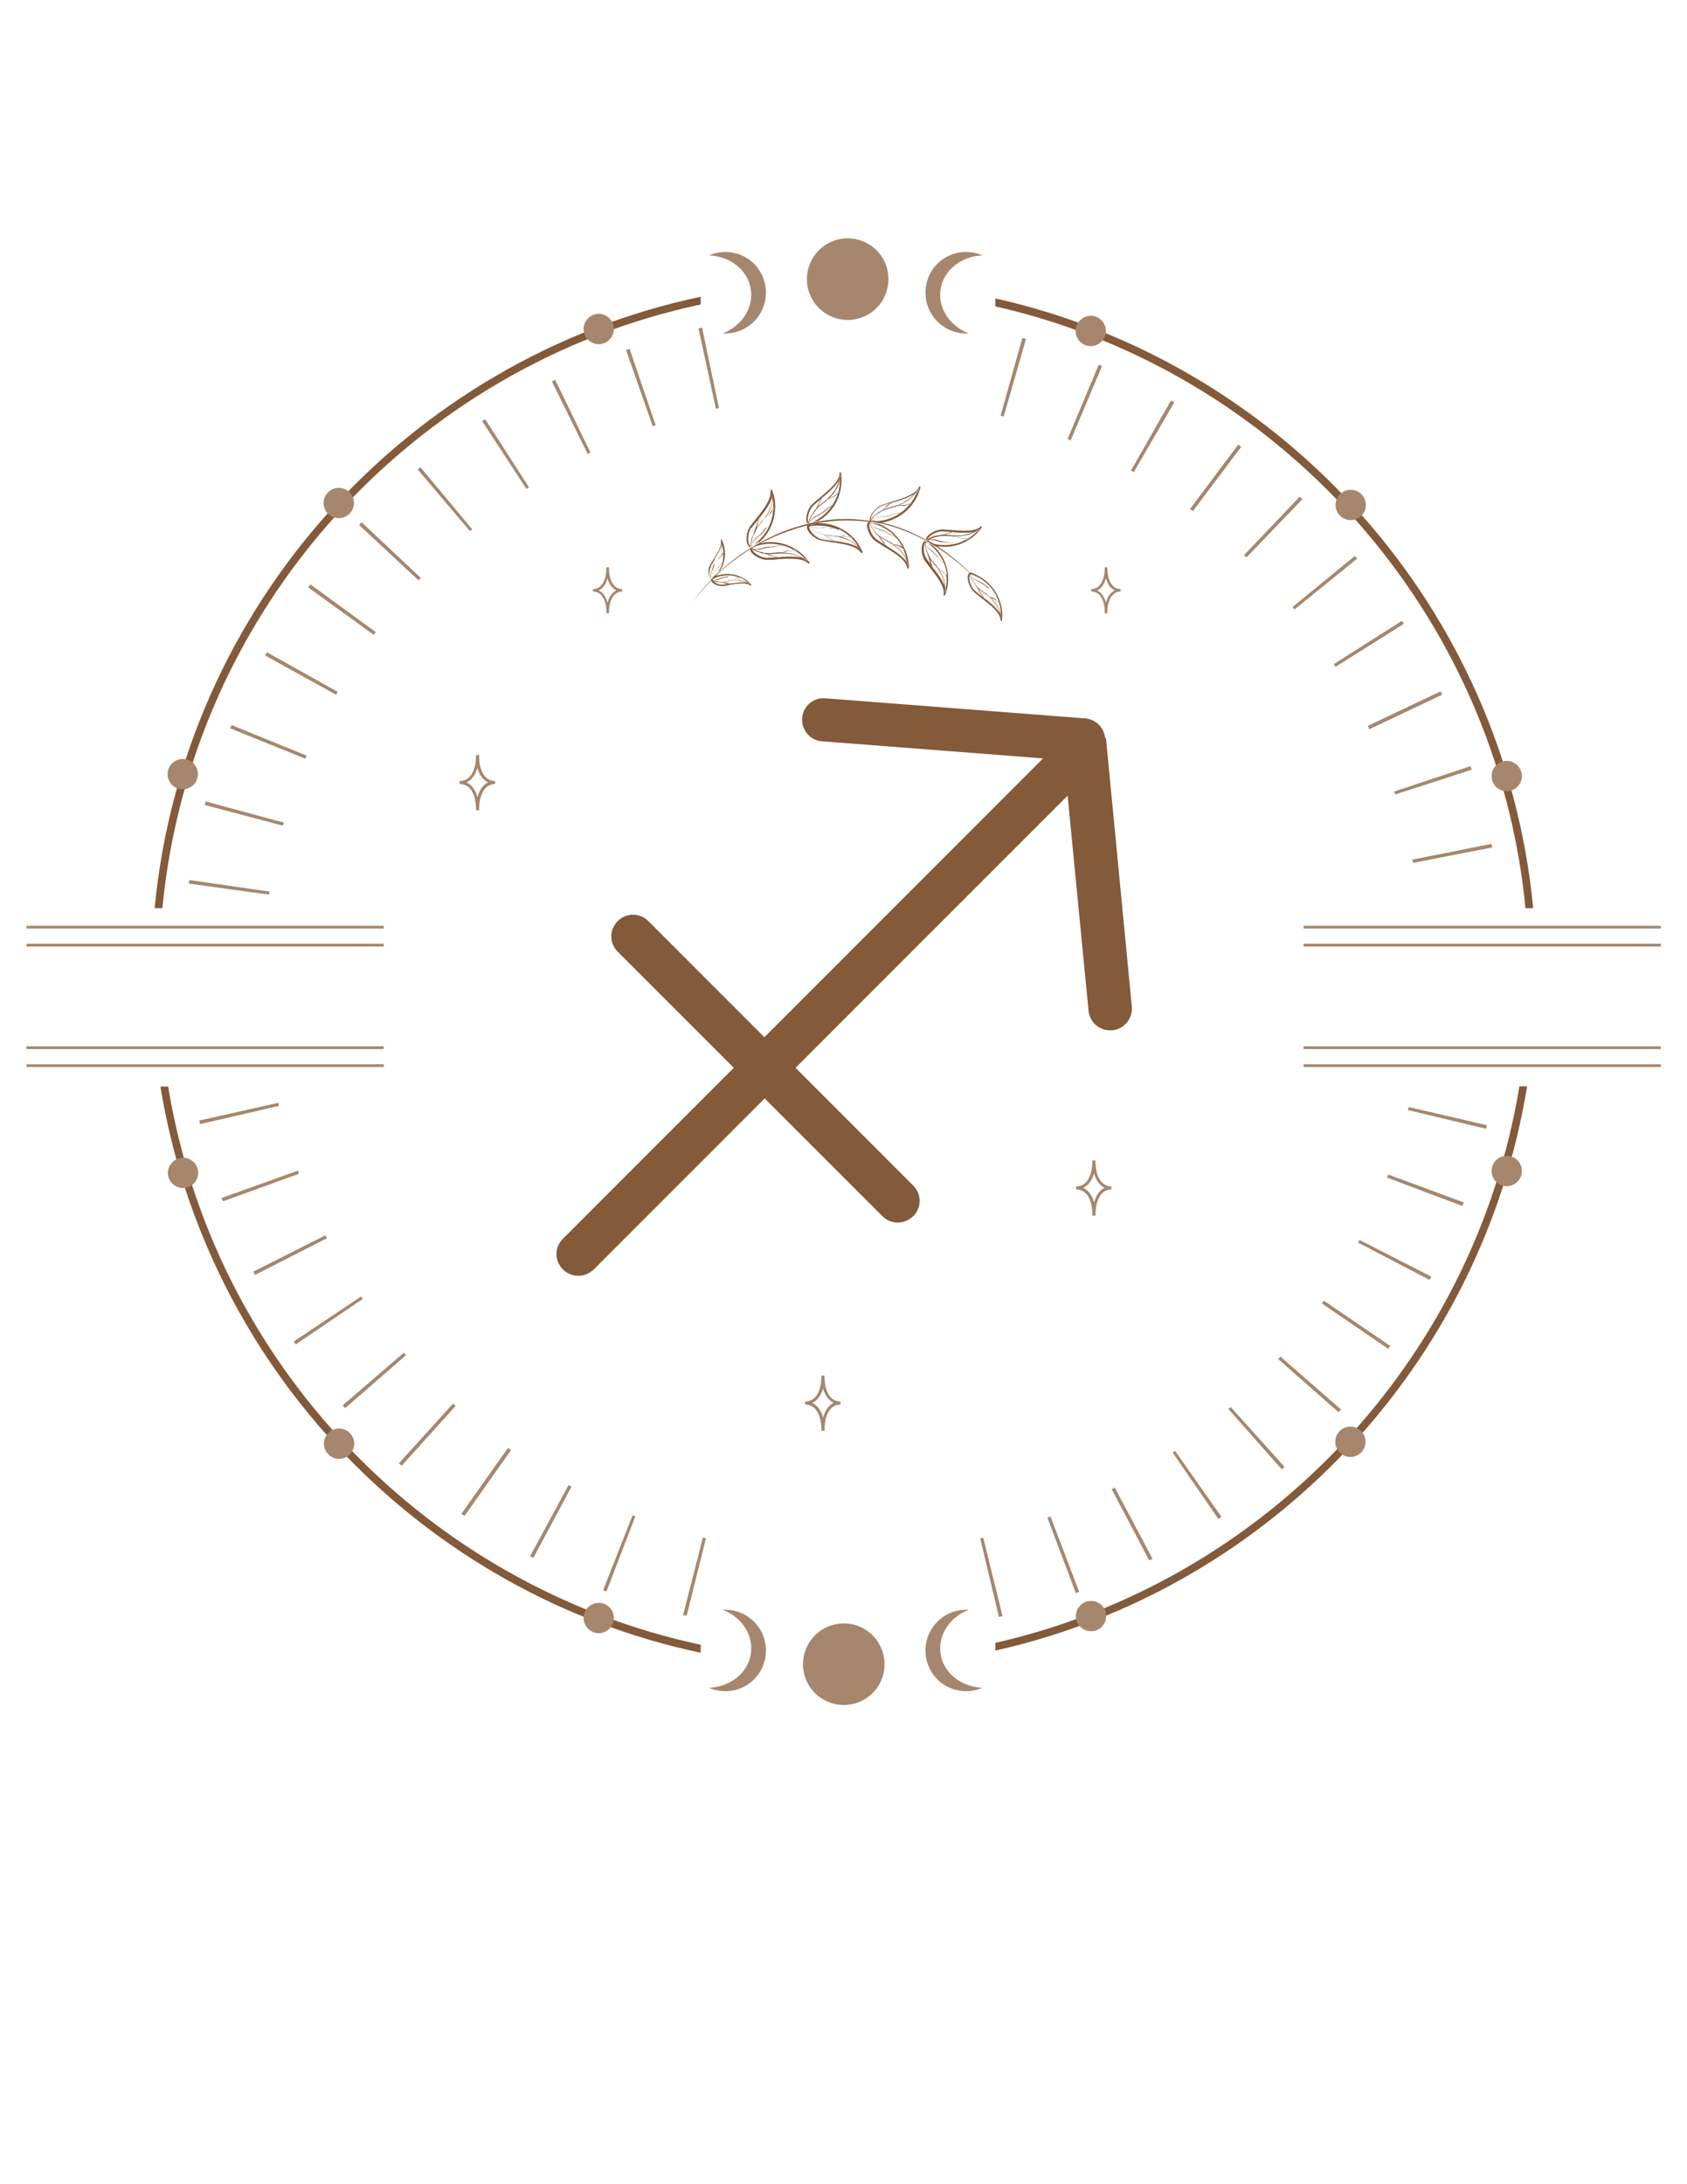 <svg viewBox="0 0 612 792" version="1.1" xmlns="http://www.w3.org/2000/svg">
  <defs>
    <style>
      .cls-1 {
        fill: #a6876d;
      }

      .cls-2 {
        fill: #835a3a;
      }
    </style>
  </defs>
  
  <g>
    <g id="Capa_1">
      <g>
        <path d="M400.9,267.6c-.4-3.8-3.4-6.8-7.2-7.1l-94.3-7.3c-4.3-.4-8.1,2.9-8.4,7.2-.3,4.3,2.9,8.1,7.2,8.4l80.2,6.2-101.1,101.1-42.1-42.1c-3.1-3.1-8-3.1-11.1,0-3.1,3.1-3.1,8,0,11.1l42.1,42.1-62,62c-3.1,3.1-3.1,8,0,11.1,1.5,1.5,3.5,2.3,5.6,2.3s4-.8,5.6-2.3l62-62,42.7,42.7c1.5,1.5,3.5,2.3,5.6,2.3s4-.8,5.6-2.3c3.1-3.1,3.1-8,0-11.1l-42.7-42.7,98.7-98.7,7.6,78c.4,4.1,3.8,7.1,7.8,7.1s.5,0,.8,0c4.3-.4,7.5-4.3,7.1-8.6l-9.4-97.5Z" class="cls-2"></path>
        <g>
          <rect height="1" width="129.6" y="379.4" x="9.6" class="cls-1"></rect>
          <rect height="1" width="129.6" y="335.7" x="9.6" class="cls-1"></rect>
          <rect height="1" width="129.6" y="342.2" x="9.6" class="cls-1"></rect>
          <rect height="1" width="129.6" y="385.9" x="9.6" class="cls-1"></rect>
        </g>
        <g>
          <rect height="1" width="129.6" y="335.7" x="472.9" class="cls-1"></rect>
          <rect height="1" width="129.6" y="342.2" x="472.9" class="cls-1"></rect>
          <rect height="1" width="129.6" y="379.4" x="472.9" class="cls-1"></rect>
          <rect height="1" width="129.6" y="385.9" x="472.9" class="cls-1"></rect>
        </g>
        <g>
          <path d="M254.2,596.4c-99.2-21.2-176.6-101.7-193.2-202.4h-2.8c16.7,102.3,95.3,184,196,205.3v-2.8Z" class="cls-2"></path>
          <path d="M551.2,393.9c-16.4,99.7-92.4,179.6-190.1,201.8v2.8c99.2-22.2,176.4-103.4,192.9-204.6h-2.8Z" class="cls-2"></path>
          <path d="M254.2,107.6c-106,22.4-187.6,111.8-198.1,221.7h2.8c10.5-108.4,90.8-196.6,195.3-218.9v-2.8Z" class="cls-2"></path>
          <path d="M361.1,108.3v2.8c103,23.4,181.9,110.9,192.3,218.2h2.8c-10.4-108.8-90.5-197.6-195.1-221.1Z" class="cls-2"></path>
        </g>
        <g>
          <path d="M222.7,119.3c0,3.1-2.5,5.5-5.5,5.5s-5.5-2.5-5.5-5.5,2.5-5.5,5.5-5.5,5.5,2.5,5.5,5.5Z" class="cls-1"></path>
          <circle r="5.5" cy="280.7" cx="66.3" class="cls-1"></circle>
          <circle r="5.5" cy="182.4" cx="122.9" class="cls-1"></circle>
          <path d="M390.2,120c0,3.1,2.5,5.5,5.5,5.5s5.5-2.5,5.5-5.5-2.5-5.5-5.5-5.5-5.5,2.5-5.5,5.5Z" class="cls-1"></path>
          <path d="M541.1,281.4c0,3.1,2.5,5.5,5.5,5.5s5.5-2.5,5.5-5.5-2.5-5.5-5.5-5.5-5.5,2.5-5.5,5.5Z" class="cls-1"></path>
          <circle r="5.5" cy="183.1" cx="490" class="cls-1"></circle>
          <path d="M222.7,586.7c0-3.1-2.5-5.5-5.5-5.5s-5.5,2.5-5.5,5.5,2.5,5.5,5.5,5.5,5.5-2.5,5.5-5.5Z" class="cls-1"></path>
          <path d="M71.9,425.3c0-3.1-2.5-5.5-5.5-5.5s-5.5,2.5-5.5,5.5,2.5,5.5,5.5,5.5,5.5-2.5,5.5-5.5Z" class="cls-1"></path>
          <path d="M128.5,523.5c0-3.1-2.5-5.5-5.5-5.5s-5.5,2.5-5.5,5.5,2.5,5.5,5.5,5.5,5.5-2.5,5.5-5.5Z" class="cls-1"></path>
          <circle r="5.5" cy="586" cx="395.8" class="cls-1"></circle>
          <circle r="5.5" cy="424.6" cx="546.6" class="cls-1"></circle>
          <path d="M484.4,522.8c0-3.1,2.5-5.5,5.5-5.5s5.5,2.5,5.5,5.5-2.5,5.5-5.5,5.5-5.5-2.5-5.5-5.5Z" class="cls-1"></path>
        </g>
        <g>
          <circle transform="translate(-368.6 655.3) rotate(-67.5)" r="14.8" cy="603.5" cx="306.1" class="cls-1"></circle>
          <path d="M341.2,599.6c1,7,7.5,12.1,15.2,12.4-5.5,2.4-12.2,1.3-16.6-3.3-5.6-5.9-5.4-15.3.5-20.9,3.1-3,7.2-4.3,11.1-4.1-6.8,2.7-11.2,9.1-10.2,15.9Z" class="cls-1"></path>
          <path d="M272.4,599.6c-1,7-7.5,12.1-15.2,12.4,5.5,2.4,12.2,1.3,16.6-3.3,5.6-5.9,5.4-15.3-.5-20.9-3.1-3-7.2-4.3-11.1-4.1,6.8,2.7,11.2,9.1,10.2,15.9Z" class="cls-1"></path>
        </g>
        <g>
          <circle transform="translate(-15.3 125.4) rotate(-22.5)" r="14.8" cy="101.2" cx="307.5" class="cls-1"></circle>
          <path d="M272.4,105c-1-7-7.5-12.1-15.2-12.4,5.5-2.4,12.2-1.3,16.6,3.3,5.6,5.9,5.4,15.3-.5,20.9-3.1,3-7.2,4.3-11.1,4.1,6.8-2.7,11.2-9.1,10.2-15.9Z" class="cls-1"></path>
          <path d="M341.2,105c1-7,7.5-12.1,15.2-12.4-5.5-2.4-12.2-1.3-16.6,3.3-5.6,5.9-5.4,15.3.5,20.9,3.1,3,7.2,4.3,11.1,4.1-6.8-2.7-11.2-9.1-10.2-15.9Z" class="cls-1"></path>
        </g>
        <path d="M403.7,215.7c.8-.8,1.7-1.2,2.8-1.2v-.9c-1.1,0-2.1-.4-2.8-1.2-1.3-1.3-2-3.7-2-6.7h-.9c0,4.9-1.9,7.9-4.9,7.9v.9c3.1,0,4.9,2.9,4.9,7.9h.9c0-3,.7-5.4,2-6.7ZM404.4,214.1c-.5.2-1,.6-1.4,1-.8.8-1.4,2-1.8,3.4-.6-2.2-1.7-3.7-3.2-4.4,1.5-.7,2.6-2.2,3.2-4.4.4,1.4,1,2.6,1.8,3.4.4.4.9.7,1.4,1Z" class="cls-1"></path>
        <path d="M301.5,510.7c.9-.9,2.1-1.4,3.4-1.4v-1.1c-1.3,0-2.5-.5-3.4-1.4-1.6-1.6-2.4-4.4-2.4-8h-1.1c0,5.9-2.3,9.4-5.9,9.4v1.1c3.7,0,5.9,3.5,5.9,9.5h1.1c0-3.6.8-6.5,2.4-8.1ZM302.4,508.7c-.6.3-1.2.7-1.6,1.2-1,1-1.7,2.4-2.2,4.1-.7-2.6-2.1-4.4-3.9-5.3,1.8-.9,3.2-2.7,3.9-5.3.4,1.7,1.2,3.1,2.2,4.1.5.5,1,.9,1.6,1.2Z" class="cls-1"></path>
        <path d="M399.8,432.7c.9-.9,2.1-1.4,3.4-1.4v-1.1c-1.3,0-2.5-.5-3.4-1.4-1.6-1.6-2.4-4.4-2.4-8h-1.1c0,5.9-2.3,9.4-5.9,9.4v1.1c3.7,0,5.9,3.5,5.9,9.5h1.1c0-3.6.8-6.5,2.4-8.1ZM400.7,430.7c-.6.3-1.2.7-1.6,1.2-1,1-1.7,2.4-2.2,4.1-.7-2.6-2.1-4.4-3.9-5.3,1.8-.9,3.2-2.7,3.9-5.3.4,1.7,1.2,3.1,2.2,4.1.5.5,1,.9,1.6,1.2Z" class="cls-1"></path>
        <path d="M176.2,285.7c.9-.9,2.1-1.4,3.4-1.4v-1.1c-1.3,0-2.5-.5-3.4-1.4-1.6-1.6-2.4-4.4-2.4-8h-1.1c0,5.9-2.3,9.4-5.9,9.4v1.1c3.7,0,5.9,3.5,5.9,9.5h1.1c0-3.6.8-6.5,2.4-8.1ZM177,283.7c-.6.3-1.2.7-1.6,1.2-1,1-1.7,2.4-2.2,4.1-.7-2.6-2.1-4.4-3.9-5.3,1.8-.9,3.2-2.7,3.9-5.3.4,1.7,1.2,3.1,2.2,4.1.5.5,1,.9,1.6,1.2Z" class="cls-1"></path>
        <path d="M222.9,215.7c.8-.8,1.7-1.2,2.8-1.2v-.9c-1.1,0-2.1-.4-2.8-1.2-1.3-1.3-2-3.7-2-6.7h-.9c0,4.9-1.9,7.9-4.9,7.9v.9c3.1,0,4.9,2.9,4.9,7.9h.9c0-3,.7-5.4,2-6.7ZM223.6,214.1c-.5.2-1,.6-1.4,1-.8.8-1.4,2-1.8,3.4-.6-2.2-1.7-3.7-3.2-4.4,1.5-.7,2.6-2.2,3.2-4.4.4,1.4,1,2.6,1.8,3.4.4.4.9.7,1.4,1Z" class="cls-1"></path>
        <g>
          <path d="M171.3,191.9l-18.8-22.5c-.3.3-.7.6-1,.8l19,22.4c.3-.3.6-.5.9-.8Z" class="cls-1"></path>
          <path d="M191.9,176.7l-15.9-24.7c-.4.2-.7.5-1.1.7l16.1,24.6c.3-.2.6-.4.9-.6Z" class="cls-1"></path>
          <path d="M103,298.3l-28.4-7.7c-.1.4-.2.9-.3,1.3l28.4,7.5c0-.4.2-.7.3-1.1Z" class="cls-1"></path>
          <path d="M260.8,147.9l-6.1-29.1c-.4,0-.9.2-1.3.3l6.3,29.1c.4,0,.8-.2,1.2-.3Z" class="cls-1"></path>
          <path d="M214.2,164.1l-12.8-26.4c-.4.2-.8.4-1.2.6l13,26.3c.3-.2.7-.3,1-.5Z" class="cls-1"></path>
          <path d="M122.4,250.8l-25.6-14.3c-.2.4-.4.8-.6,1.2l25.7,14.2c.2-.3.4-.7.6-1Z" class="cls-1"></path>
          <path d="M152.6,209.5l-21.4-20.1c-.3.3-.6.6-.9,1l21.5,20c.3-.3.5-.5.8-.8Z" class="cls-1"></path>
          <path d="M111.2,274l-27.2-11.1c-.2.4-.3.8-.5,1.2l27.3,11c.1-.4.3-.7.4-1.1Z" class="cls-1"></path>
          <path d="M136.3,229.2l-23.7-17.3c-.3.4-.5.7-.8,1.1l23.8,17.2c.2-.3.5-.7.7-1Z" class="cls-1"></path>
          <path d="M237.9,154.3l-9.5-27.8c-.4.1-.8.3-1.3.4l9.7,27.7c.4-.1.7-.3,1.1-.4Z" class="cls-1"></path>
          <path d="M496.8,264.4l26.4-12.5c-.2-.4-.4-.8-.6-1.2l-26.4,12.5c.2.4.4.8.5,1.2Z" class="cls-1"></path>
          <path d="M364.1,151.1l8.1-28.2c-.4-.1-.9-.2-1.3-.4l-7.9,28.2c.4.1.7.2,1.1.3Z" class="cls-1"></path>
          <path d="M469.6,221l22.7-18.4c-.3-.3-.6-.7-.8-1l-22.6,18.5c.2.3.5.6.7.9Z" class="cls-1"></path>
          <path d="M512.6,312.9l28.7-5.6c0-.4-.2-.9-.3-1.3l-28.6,5.7c0,.4.2.8.2,1.2Z" class="cls-1"></path>
          <path d="M506.1,288.1l27.8-9c-.1-.4-.3-.8-.4-1.3l-27.7,9.2c.1.4.2.7.4,1.1Z" class="cls-1"></path>
          <path d="M484.5,241.8l24.8-15.6c-.2-.4-.5-.7-.7-1.1l-24.7,15.7c.2.3.4.7.6,1Z" class="cls-1"></path>
          <path d="M411.3,171.2l14.7-25.3c-.4-.2-.8-.4-1.2-.7l-14.5,25.4c.3.2.7.4,1,.6Z" class="cls-1"></path>
          <path d="M452.2,202.1l20.3-21.1c-.3-.3-.6-.6-1-.9l-20.2,21.2c.3.3.6.5.8.8Z" class="cls-1"></path>
          <path d="M388.4,159.7l11.4-27c-.4-.2-.8-.3-1.2-.5l-11.3,27c.4.2.7.3,1.1.5Z" class="cls-1"></path>
          <path d="M432.7,185.4l17.6-23.4c-.4-.3-.7-.5-1.1-.8l-17.5,23.4c.3.2.6.5,1,.7Z" class="cls-1"></path>
          <path d="M184.3,525l-16.9,23.9c.4.3.7.5,1.1.8l16.9-23.9c-.3-.2-.7-.5-1.1-.7Z" class="cls-1"></path>
          <path d="M445.6,510.9l19.4,21.9c.3-.3.7-.6,1-.9l-19.5-21.7c-.3.3-.6.5-.9.8Z" class="cls-1"></path>
          <path d="M425.4,526.7l16.6,24.1c.4-.3.7-.5,1.1-.8l-16.8-23.9c-.3.2-.6.4-.9.6Z" class="cls-1"></path>
          <path d="M380,550.4l10.3,27.3c.4-.2.8-.3,1.2-.5l-10.4-27.3c-.4.1-.8.3-1.1.4Z" class="cls-1"></path>
          <path d="M463.7,492.8l21.9,19.3c.3-.3.6-.7.9-1l-22-19.2c-.3.3-.5.6-.8.9Z" class="cls-1"></path>
          <path d="M403.3,540l13.6,25.8c.4-.2.8-.4,1.2-.6l-13.7-25.8c-.4.2-.7.4-1.1.6Z" class="cls-1"></path>
          <path d="M355.6,557.9l6.8,28.4c.4-.1.9-.2,1.3-.3l-7-28.4c-.4,0-.8.2-1.1.3Z" class="cls-1"></path>
          <path d="M503.2,427l27.3,10.3c.2-.4.3-.8.5-1.3l-27.4-10.1c-.1.4-.3.7-.4,1.1Z" class="cls-1"></path>
          <path d="M479.5,472.6l24.1,16.5c.3-.4.5-.7.7-1.1l-24.1-16.4c-.2.4-.5.7-.7,1.1Z" class="cls-1"></path>
          <path d="M510.7,402.5l28.4,6.8c.1-.4.2-.9.3-1.3l-28.4-6.6c0,.4-.2.7-.3,1.1Z" class="cls-1"></path>
          <path d="M492.7,450.6l25.9,13.5c.2-.4.4-.8.6-1.2l-26-13.3c-.2.3-.4.7-.5,1Z" class="cls-1"></path>
          <path d="M100.9,399.9l-28.6,6.4c0,.4.2.9.3,1.3l28.6-6.6c0-.4-.2-.7-.2-1.1Z" class="cls-1"></path>
          <path d="M118.1,447.9l-26.2,13.2c.2.4.4.8.6,1.2l26.1-13.3c-.2-.4-.4-.7-.5-1.1Z" class="cls-1"></path>
          <path d="M108,424.5l-27.6,9.9c.1.4.3.8.5,1.2l27.6-10c-.1-.4-.3-.7-.4-1.1Z" class="cls-1"></path>
          <path d="M255,557.5l-7.2,28.1c.4.1.9.2,1.3.3l7-28.1c-.4,0-.7-.2-1.1-.3Z" class="cls-1"></path>
          <path d="M131,470.1l-24.4,16.3c.2.4.5.7.7,1.1l24.3-16.5c-.2-.3-.4-.6-.6-.9Z" class="cls-1"></path>
          <path d="M97.8,323.3l-29.1-4.2c0,.4-.1.9-.2,1.3l29.1,4c0-.4.1-.8.2-1.1Z" class="cls-1"></path>
          <path d="M146.5,490.5l-22.2,19.1c.3.3.6.7.9,1l22.1-19.2c-.3-.3-.5-.6-.8-.9Z" class="cls-1"></path>
          <path d="M206.2,538.6l-13.9,25.7c.4.2.8.4,1.2.6l13.8-25.8c-.3-.2-.7-.4-1-.5Z" class="cls-1"></path>
          <path d="M229.5,549.4l-10.7,27.2c.4.2.8.3,1.2.5l10.5-27.3c-.3-.1-.7-.2-1-.4Z" class="cls-1"></path>
          <path d="M164.4,508.9l-19.7,21.7c.3.3.7.6,1,.9l19.6-21.7c-.3-.3-.6-.5-.9-.8Z" class="cls-1"></path>
        </g>
        <g>
          <path d="M294.1,190.4s0,0,0,0c-.3,0-.6,0-.9,0-.1,0-.2,0-.3,0-.1.2-.2.4-.2.7,0,1.7,2.7,4.4,5.4,4.9,1.1.2,2.3.4,3.5.6,4.3.6,9.1,1.3,10.7,3.8,0,.1.2.2.4.1,0,0,0,0,0,0,.1,0,.2-.3.2-.4-.9-2.3-2.5-4.5-4.6-6.3-3.2-2.7-7.3-4.2-11.6-4.1-.5,0-1,.2-1.4.3-.4.2-.8.4-1.1.5ZM304.3,191.9c.2,0,.4,0,.7.1-.2,0-.4,0-.5,0,1.3.6,2.4,1.4,3.5,2.3.1,0,.2.2.3.3.1,0,.3,0,.4.1.2,0,.4.2.7.3-.2,0-.5-.1-.7-.2,0,0,0,0-.1,0,1.1,1,2,2.2,2.8,3.4.4.4.8.8,1.1,1.3h-.2c-.3-.3-.6-.6-.9-1-2.2-1.4-5.6-1.9-8.9-2.4.3.2.6.3.9.4-.3,0-.6-.2-.9-.3,0,0-.2,0-.3-.1-.1,0-.2,0-.3,0-1.2-.2-2.4-.3-3.5-.5-2.5-.5-4.7-3-4.8-4.3,0,0,0-.2,0-.2,0,0-.1-.1-.2-.2h.2c0,0,0,0,0,0,0,0,.1-.1.2-.1.8-.1,1.7-.2,2.6-.2,2.8-.1,5.5.5,7.9,1.6Z" class="cls-2"></path>
          <path d="M308.1,195.8c-1.1-.6-2.3-1-3.7-1.3,0,0,0,0,0,0-.2,0-.5,0-.7,0,.2,0,.3,0,.4,0-.4,0-.8-.2-1.3-.2-.4,0-.8,0-1.3-.1-1-.1-2.1-.2-3.1-.5-.7-.2-1.4-.5-2-.8-1-.5-2-1-2.8-1.9,0,0-.2-.1-.2-.2,0,0,.1,0,.2.1,0,0,0-.1-.1-.2,0,0,0,0,0-.1h-.2c0,.2.1.3.2.3.8,1,1.9,1.6,3,2.1.2,0,.4.2.6.3-.3-.1-.6-.3-.8-.5.5.4,1.2.6,1.8.8.3.1.6.3.9.4.9.2,1.8.3,2.7.4.4,0,.8,0,1.2.1,1.9.3,3.7.8,5.2,1.5,1.2.6,2.3,1.4,3.2,2.4.3.3.6.7.9,1.1h.2c-.3-.6-.7-1-1.1-1.4-.9-.9-1.9-1.6-3.1-2.2Z" class="cls-2"></path>
          <path d="M297.2,193.3c0,0,.1,0,.2,0,0,0-.1,0-.2,0Z" class="cls-2"></path>
          <path d="M302,191.7c-.5,0-1,0-1.4-.2-.5,0-1-.2-1.5-.2-1,0-1.9.2-2.9.1-.5,0-1,0-1.4-.2-.4,0-.8-.3-1.1-.5,0,0-.1,0-.2-.1,0,0,.2.1.2.2.3.2.7.4,1,.5.5.1,1,.2,1.5.2,1,0,2-.1,2.9-.1.5,0,1,0,1.4.1.5,0,1,.1,1.5.1h1.5c.3,0,.6,0,.9.1.2,0,.4,0,.5,0-.2,0-.4,0-.7-.1-.3,0-.5,0-.8,0-.5,0-1,0-1.5-.1Z" class="cls-2"></path>
          <path d="M301.5,195.5c-.6-.4-1.1-.7-1.7-1-.3-.2-.6-.3-.9-.5-.3-.2-.6-.3-.9-.4-.6-.2-1.3-.4-1.8-.8.2.2.5.4.8.5,0,0,0,0,0,0,0,0,.1,0,.2,0,0,0,.1,0,.2,0,.2,0,.3.1.5.2.6.3,1.2.6,1.7,1,.6.3,1.2.7,1.7,1,.2.1.4.2.6.3,0,0,.2,0,.3.1.3.1.6.3.9.3-.3-.1-.6-.3-.9-.4,0,0,0,0,0,0-.3-.2-.6-.3-.9-.5Z" class="cls-2"></path>
          <path d="M306.5,194.2c-.5,0-1,0-1.4.2-.2,0-.5,0-.7.1,0,0-.2,0-.3,0-.1,0-.3,0-.4,0,.2,0,.5,0,.7,0,0,0,0,0,0,0,.2,0,.4,0,.6,0,.5,0,.9-.1,1.4-.1.5,0,.9.1,1.4.2.2,0,.4,0,.5.1,0,0,0,0,.1,0,.2,0,.5.1.7.2-.2-.1-.4-.2-.7-.3-.1,0-.3,0-.4-.1,0,0-.2,0-.3,0-.5-.1-.9-.2-1.4-.2Z" class="cls-2"></path>
          <path d="M293.3,189.5c-.6-1.1,0-4.5,1.8-6.2.8-.7,1.7-1.5,2.7-2.3,0,0,.2-.1.2-.2,0,0,.1-.2.2-.3.2-.3.4-.6.6-.8-.2.3-.4.5-.5.8,2.5-2.1,5.1-4.4,6.2-6.7,0-.5.2-.9.2-1.4h.2c0,.6-.1,1.1-.2,1.7,0,1.4-.2,2.9-.6,4.3,0,0,0,0,.1-.1.2-.2.3-.3.5-.5-.1.2-.3.4-.4.6,0,.1-.2.2-.3.3,0,.1,0,.3-.1.4-.4,1.3-1,2.6-1.8,3.8.1-.1.3-.2.4-.3-.2.2-.3.3-.5.5-1.4,2.2-3.4,4.1-5.8,5.5-.5.3-.9.5-1.4.7.7-.1,1.4-.3,2.1-.4,3.7-2.2,6.4-5.6,7.6-9.6.8-2.7,1-5.4.6-7.8,0-.2-.2-.3-.3-.3,0,0,0,0,0,0-.1,0-.2.2-.2.3,0,3-3.8,6.1-7.1,8.9-1,.8-1.9,1.6-2.7,2.3-2,1.8-2.8,5.5-2,7,0,0,0,0,0,0,.2,0,.5-.1.7-.2,0,0,0-.1-.1-.2Z" class="cls-2"></path>
          <path d="M294.1,190.4s0,0,0,0c.4-.2.7-.3,1.1-.5-.7.1-1.4.3-2.1.5.3.1.6.2.9,0Z" class="cls-2"></path>
          <path d="M295,186.4c.3-.6.8-1.2,1.2-1.8.7-.8,1.6-1.5,2.4-2.1.3-.3.7-.5,1-.8.3-.3.6-.6,1-.8-.1,0-.3.1-.4.2.2-.2.4-.3.6-.4,0,0,0,0,0,0,1-.9,1.8-2,2.4-3,.7-1.1,1.2-2.3,1.4-3.5.1-.6.2-1.1.2-1.7h-.2c0,.4,0,.9-.2,1.4-.3,1.3-.8,2.5-1.5,3.7-.9,1.4-2.1,2.8-3.6,4-.3.3-.7.5-1,.8-.7.6-1.5,1.1-2.1,1.8-.2.3-.3.6-.5.8-.4.5-.9,1-1.1,1.7,0-.3.2-.6.4-.9-.1.2-.2.4-.3.5-.6,1-1.3,2.1-1.4,3.4,0,0,.1,0,.2,0,0,0,0,0,0-.1.2-1.1.8-2.1,1.3-3.1Z" class="cls-2"></path>
          <path d="M295.3,185.6c0,0,0-.1.1-.2,0,0,0,.1-.1.2Z" class="cls-2"></path>
          <path d="M293.7,189.6s0,0,0,0c0,0,0,0,0,0,0,0,0,0,0,0Z" class="cls-2"></path>
          <path d="M294.4,188.6c.3-.3.7-.6,1.1-.9.8-.5,1.7-.9,2.5-1.4.4-.3.8-.6,1.2-.9.3-.3.7-.6,1.1-.9.4-.3.8-.6,1.2-.9.2-.2.4-.3.6-.5.2-.1.3-.3.5-.5-.1.1-.3.2-.4.3-.2.2-.5.4-.7.5l-1.2.8c-.4.3-.8.6-1.2.9-.4.3-.7.6-1.1.9-.8.5-1.7.9-2.5,1.4-.4.3-.8.6-1.1,1-.3.3-.5.6-.6,1,0,0,0,0,0,.1,0,0,0,0,0,0,0,0,0,0,0,0,.2-.4.4-.7.7-1Z" class="cls-2"></path>
          <path d="M296.7,183.2c-.3.6-.6,1.2-1,1.7-.1.2-.2.3-.3.5,0,0,0,.1-.1.2,0,0,0,.1-.1.2,0,0,0,0,0,0-.2.3-.3.6-.4.9.3-.6.7-1.1,1.1-1.7.2-.3.4-.5.5-.8.2-.3.3-.6.5-.9.3-.6.6-1.2.9-1.8.1-.3.3-.6.5-.9,0,0,0,0,0,0,.2-.3.3-.6.5-.8-.2.2-.4.5-.6.8,0,0-.1.2-.2.3-.1.2-.2.4-.4.6-.3.6-.6,1.2-1,1.8Z" class="cls-2"></path>
          <path d="M302.7,179.8c-.4.3-.8.4-1.2.6-.2,0-.4.2-.6.3,0,0,0,0,0,0-.2.1-.4.3-.6.4.1,0,.3-.1.4-.2,0,0,.2,0,.2-.1.2,0,.4-.2.7-.3.4-.2.9-.3,1.3-.6.4-.3.7-.6,1.1-1,0,0,.1-.2.2-.2,0-.1.2-.2.3-.3.1-.2.3-.4.4-.6-.2.2-.3.4-.5.5,0,0,0,0-.1.1-.1.1-.3.3-.4.4-.3.3-.7.6-1.1.9Z" class="cls-2"></path>
          <path d="M273.2,198.5s0,0,0,0c-.1,0-.2,0-.3.1,0,0-.2,0-.2.1,0,0,0,0,0,0,0,0,.1-.1.2-.2.8-.3,1.6-.5,2.5-.8,2.7-.7,5.5-.7,8,0,.2,0,.4,0,.7,0-.2,0-.4,0-.5,0,1.3.3,2.7.8,3.9,1.5.1,0,.2.1.4.2.1,0,.3,0,.4,0,.2,0,.5,0,.7.1-.2,0-.5,0-.7,0,0,0,0,0-.1,0,1.3.8,2.4,1.7,3.4,2.7.5.3.9.7,1.3,1v.2c-.5-.3-.9-.6-1.2-.9-2.4-.9-5.9-.7-9.2-.5.3.1.6.2,1,.2-.3,0-.7,0-1-.1,0,0-.2,0-.3,0-.1,0-.2,0-.3,0-1.3,0-2.4.2-3.5.2-2.5,0-5.3-2-5.6-3.2,0,0,0-.2,0-.2,0,0-.1,0-.2-.2-.2,0-.3.2-.5.3,0,0,0,.2,0,.3.4,1.7,3.5,3.7,6.2,3.7,1.1,0,2.3,0,3.6-.2,4.3-.3,9.2-.6,11.3,1.5.1.1.3.1.4,0,0,0,0,0,0,0,.1-.1.2-.3,0-.4-1.4-2.1-3.4-3.9-5.8-5.2-3.7-2.1-8.2-2.7-12.5-1.6-.5.3-1,.6-1.5.9-.2.1-.4.3-.5.4Z" class="cls-2"></path>
          <path d="M272,198.5c0,0,0,.1,0,.2,0,0,.1,0,.2-.1,0,0,0,0-.1,0Z" class="cls-2"></path>
          <path d="M276.8,200.7c0,0,.1,0,.2,0,0,0-.1,0-.2,0Z" class="cls-2"></path>
          <path d="M275.9,200.5c.2,0,.4.1.6.2-.3,0-.6-.2-.9-.4.6.3,1.3.3,2,.4.3,0,.6.1.9.2.9,0,1.9,0,2.8-.1.4,0,.8,0,1.2-.1,1.9-.1,3.7,0,5.4.4,1.3.4,2.6.9,3.6,1.7.4.3.8.6,1.1.9v-.2c-.3-.4-.7-.7-1.2-1-1-.7-2.2-1.2-3.5-1.6-1.2-.3-2.5-.5-3.8-.5,0,0,0,0,0,0-.2,0-.5,0-.7,0,.1,0,.3,0,.4-.1-.4,0-.8,0-1.3,0-.4,0-.8,0-1.3.1-1,.1-2.1.2-3.2.1-.7,0-1.5-.2-2.1-.4-1.1-.3-2.2-.6-3.1-1.3,0,0-.2,0-.3-.1,0,0,.1,0,.2,0,0,0-.1,0-.2-.1,0,0,0,0,0,0,0,0-.1,0-.2.1,0,0,.1.1.2.2.9.8,2.2,1.2,3.4,1.5Z" class="cls-2"></path>
          <path d="M281.1,198.1c-.5,0-1,.1-1.4.1-.5,0-1,0-1.5.1-1,.2-1.9.6-2.8.7-.5,0-.9.2-1.4.1-.4,0-.8,0-1.2-.2,0,0-.1,0-.2,0,0,0,.2,0,.3.1.4.2.7.3,1.1.3.5,0,1,0,1.5,0,1-.2,1.9-.5,2.8-.7.5-.1.9-.2,1.4-.2.5,0,1,0,1.5-.2l1.4-.2c.3,0,.6,0,.9-.1.2,0,.4,0,.5,0-.2,0-.4,0-.7,0-.3,0-.5,0-.8,0-.5,0-1,.1-1.4.2Z" class="cls-2"></path>
          <path d="M281.4,201.9c-.6-.2-1.3-.4-1.9-.7-.3-.1-.7-.2-1-.3-.3,0-.6-.2-.9-.2-.7-.1-1.3-.1-2-.4.3.2.6.3.9.4,0,0,0,0,0,0,0,0,.1,0,.2,0,0,0,.1,0,.2,0,.2,0,.4,0,.5.1.6.2,1.3.4,1.9.6.6.2,1.3.4,1.9.6.2,0,.4.1.7.2,0,0,.2,0,.3,0,.3,0,.7.1,1,.1-.3,0-.6-.1-1-.2,0,0,0,0,0,0-.3,0-.6-.2-.9-.3Z" class="cls-2"></path>
          <path d="M286,199.6c-.5,0-.9.3-1.4.4-.2,0-.4.2-.7.3,0,0-.2,0-.2,0-.1,0-.3,0-.4.1.2,0,.5,0,.7,0,0,0,0,0,0,0,.2,0,.4-.1.6-.2.4-.1.9-.3,1.3-.4.5,0,.9,0,1.4,0,.2,0,.4,0,.6,0,0,0,0,0,.1,0,.2,0,.5,0,.7,0-.2,0-.5-.1-.7-.1-.1,0-.3,0-.4,0-.1,0-.2,0-.3,0-.5,0-1,0-1.4,0Z" class="cls-2"></path>
          <path d="M275.4,196.7c3.3-2.9,5.3-6.9,5.7-11.1.3-2.8,0-5.5-1-7.8,0-.2-.2-.2-.4-.2,0,0,0,0,0,0-.1,0-.2.2-.2.3.5,2.9-2.5,6.8-5.2,10.2-.8,1-1.5,1.9-2.2,2.8-1.6,2.2-1.6,5.9-.5,7.2.1.1.2.2.4.3,0,0,0,0,.1,0,1.1-.7,2.1-1.3,3.2-1.9ZM272.7,191.4c.6-.9,1.4-1.8,2.2-2.8,0,0,.1-.2.2-.3,0,0,0-.2.1-.3.1-.3.3-.6.5-.9-.1.3-.3.6-.3.9,2-2.6,4.1-5.3,4.7-7.8,0-.5,0-.9-.1-1.4h.2c0,.5.1,1.1,0,1.6.3,1.4.4,2.8.3,4.4,0,0,0,0,0-.1.1-.2.2-.4.4-.6,0,.2-.2.4-.3.7,0,.1-.1.2-.2.4,0,.1,0,.3,0,.4-.1,1.4-.5,2.8-.9,4.1.1-.1.2-.3.3-.4-.1.2-.3.4-.4.5-.9,2.5-2.5,4.8-4.6,6.6-.7.6-1.4,1.2-2.1,1.6,0,0-.2,0-.3,0,0,0,0,.1,0,.2h-.2s0-.1,0-.2c0,0-.1,0-.2-.2-.8-1-.9-4.4.5-6.4Z" class="cls-2"></path>
          <path d="M273.2,198.5c.2-.1.4-.3.5-.4-.3.2-.6.4-.9.5.1,0,.2,0,.3-.1,0,0,0,0,0,0Z" class="cls-2"></path>
          <path d="M276.6,188.8c-.3.3-.5.6-.8,1-.6.7-1.2,1.4-1.7,2.2,0,.3-.2.6-.3.9-.3.6-.6,1.2-.8,1.8,0-.3.1-.6.2-1,0,.2-.2.4-.2.6-.4,1.2-.8,2.4-.7,3.6,0,0,0,.2,0,.3h.2c0,0,0-.1,0-.2,0,0,0-.2,0-.2,0,0,0,.1,0,.2,0-.1,0-.2,0-.3,0-1.1.3-2.2.7-3.3.2-.6.5-1.3.9-2,.5-.9,1.2-1.8,1.9-2.6.3-.3.5-.6.8-1,.3-.3.5-.7.8-1-.1,0-.2.2-.3.3.1-.2.3-.4.5-.5,0,0,0,0,0,0,.8-1.1,1.4-2.3,1.8-3.4.4-1.2.7-2.5.7-3.8,0-.6,0-1.1,0-1.7h-.2c0,.5,0,1,.1,1.4,0,1.3-.2,2.6-.7,3.9-.6,1.6-1.5,3.2-2.7,4.7Z" class="cls-2"></path>
          <path d="M273.3,193.5c0,0,0-.1,0-.2,0,0,0,.1,0,.2Z" class="cls-2"></path>
          <path d="M277.9,191.3c-.3.4-.7.7-.9,1.1-.3.4-.6.8-.9,1.1-.7.7-1.5,1.2-2.2,1.9-.3.4-.6.7-.9,1.2-.2.3-.3.7-.4,1.1,0,0,0,.2,0,.3,0,0,0-.1,0-.2,0-.4.3-.8.5-1.1.3-.4.6-.8.9-1.1.7-.7,1.5-1.2,2.2-1.9.4-.3.7-.7,1-1.1.3-.4.6-.8.9-1.1.3-.4.7-.7,1-1.1.2-.2.3-.4.5-.6.1-.2.3-.4.4-.5-.1.1-.2.3-.3.4-.2.2-.4.4-.6.7l-1,1Z" class="cls-2"></path>
          <path d="M274.2,190.9c-.2.6-.3,1.3-.6,1.9,0,.2-.1.3-.2.5,0,0,0,.1,0,.2,0,0,0,.1,0,.2,0,0,0,0,0,0-.1.3-.2.6-.2,1,.1-.7.5-1.2.8-1.8.1-.3.2-.6.3-.9.1-.3.2-.7.3-1,.2-.6.4-1.3.5-1.9,0-.3.2-.6.3-1,0,0,0,0,0,0,0-.3.2-.6.3-.9-.2.3-.3.6-.5.9,0,0,0,.2-.1.3,0,.2-.2.4-.2.7-.2.6-.4,1.3-.6,1.9Z" class="cls-2"></path>
          <path d="M279.3,186.3c-.3.3-.7.6-1.1.9-.2.1-.3.3-.5.4,0,0,0,0,0,0-.2.2-.3.3-.5.5.1-.1.2-.2.3-.3,0,0,.1-.1.2-.2.2-.1.4-.3.6-.4.4-.3.8-.5,1.1-.9.3-.4.6-.7.8-1.2,0,0,0-.2.1-.3,0-.1.1-.2.2-.4,0-.2.2-.4.3-.7-.1.2-.2.4-.4.6,0,0,0,0,0,.1,0,.2-.2.3-.3.5-.3.4-.5.8-.9,1.1Z" class="cls-2"></path>
          <path d="M316.2,189.6s0,0,0,0c-.2,0-.5-.1-.6-.3-.2,0-.4,0-.6,0-.1.1-.2.3-.3.4-.6,1.6.8,5.1,3,6.6.9.6,2,1.2,3,1.9,3.7,2.2,7.9,4.7,8.4,7.7,0,.1.1.2.3.3,0,0,0,0,0,0,.2,0,.3-.2.3-.3,0-2.5-.6-5.1-1.8-7.6-1.8-3.6-4.9-6.5-8.7-8.2-.7-.2-1.5-.3-2.2-.4-.3,0-.6,0-.8,0ZM325.6,195.2c-.2,0-.3-.2-.5-.3.9,1.1,1.7,2.2,2.3,3.5,0,.1.1.3.2.4.1,0,.2.2.3.3.2.2.3.3.5.5-.2-.1-.4-.3-.6-.4,0,0,0,0-.1,0,.6,1.4,1,2.8,1.3,4.2.2.5.4,1.1.5,1.6h-.2c0-.4-.2-.9-.4-1.3-1.5-2.1-4.4-4-7.2-5.7.2.3.4.5.7.7-.3-.2-.5-.4-.7-.7,0,0-.1-.2-.2-.2,0,0-.2-.1-.3-.2-1.1-.6-2.1-1.3-3-1.9-2.1-1.4-3.2-4.6-2.8-5.8,0,0,0-.2.1-.2,0,0,0-.2,0-.2h.2s0,0,0,.1c0,0,.2,0,.3,0,.8.2,1.6.5,2.5.8,2.6,1,4.9,2.6,6.6,4.6.2.1.4.2.6.4Z" class="cls-2"></path>
          <path d="M317.9,193.5c0,0,.1.1.2.2,0,0-.1-.1-.2-.2Z" class="cls-2"></path>
          <path d="M324.1,197.4s0,0,0,0c-.2,0-.4-.2-.6-.3.1,0,.3.1.4.1-.3-.2-.7-.5-1.1-.7-.4-.2-.7-.4-1.1-.6-.9-.5-1.9-1-2.7-1.7-.6-.5-1.1-1-1.5-1.5-.7-.8-1.5-1.8-1.8-2.8,0,0,0-.2-.1-.3,0,0,0,.1.1.2,0,0,0-.1,0-.2,0,0,0-.1,0-.2h-.2c0,.1,0,.2,0,.3.3,1.2,1.1,2.2,1.9,3.1.1.2.3.3.4.5-.2-.3-.4-.5-.5-.8.3.6.9,1,1.4,1.5.2.2.4.5.6.7.7.6,1.6,1,2.4,1.5.4.2.7.4,1.1.6,1.7,1,3.1,2.1,4.2,3.4.9,1.1,1.6,2.2,2,3.4.2.4.3.9.4,1.3h.2c-.1-.6-.3-1.1-.5-1.6-.5-1.1-1.1-2.3-2-3.3-.8-.9-1.8-1.8-2.9-2.6Z" class="cls-2"></path>
          <path d="M323,193.8c-.4-.2-.9-.5-1.2-.7-.4-.3-.8-.5-1.3-.7-.9-.4-1.9-.6-2.7-1-.4-.2-.9-.4-1.2-.7-.3-.2-.6-.5-.8-.9,0,0,0-.1-.1-.2,0,0,0,.2.1.3.2.3.5.6.8.9.4.3.8.6,1.2.8.9.4,1.8.7,2.7,1,.4.2.9.4,1.3.7.4.3.8.5,1.3.7l1.3.6c.3.1.5.3.8.4.2,0,.3.2.5.3-.2-.1-.4-.3-.6-.4-.2-.1-.5-.3-.7-.4-.4-.2-.9-.4-1.3-.7Z" class="cls-2"></path>
          <path d="M321,197.1c-.4-.5-.8-1.1-1.2-1.6-.2-.3-.4-.6-.6-.8-.2-.3-.4-.5-.6-.7-.5-.5-1-.9-1.4-1.5.1.3.3.6.5.8,0,0,0,0,0,0,0,0,0,.1.1.2,0,0,.1.1.2.2.1.1.3.3.4.4.4.5.8,1,1.2,1.6.4.5.8,1.1,1.2,1.6.1.2.3.4.4.5,0,0,.1.2.2.2.2.2.5.5.7.7-.2-.2-.5-.5-.7-.7,0,0,0,0,0,0-.2-.3-.4-.5-.6-.8Z" class="cls-2"></path>
          <path d="M326.2,197.8c-.4-.2-.9-.3-1.4-.4-.2,0-.5,0-.7-.2,0,0-.2,0-.2,0-.1,0-.3,0-.4-.1.2.1.4.2.6.3,0,0,0,0,0,0,.2,0,.4.1.6.2.5.1.9.2,1.3.4.4.2.8.5,1.2.7.2.1.3.2.5.3,0,0,0,0,.1,0,.2.1.4.3.6.4-.2-.2-.3-.3-.5-.5,0,0-.2-.2-.3-.3,0,0-.2-.1-.2-.2-.4-.3-.8-.6-1.2-.8Z" class="cls-2"></path>
          <path d="M315.9,188.6c0,0,0-.1,0-.2-.1-1.3,1.7-4.1,4.1-5,1-.4,2.2-.7,3.4-1.1.1,0,.2,0,.3,0,0,0,.2-.1.3-.2.3-.2.6-.4.9-.5-.3.2-.6.4-.8.6,3.1-1,6.4-2,8.4-3.7.3-.4.5-.8.7-1.2h.2c-.2.6-.5,1.1-.9,1.5-.6,1.3-1.3,2.6-2.2,3.8,0,0,0,0,.1,0,.2,0,.4-.2.6-.3-.2.1-.4.3-.6.4-.1,0-.2.1-.4.2,0,.1-.2.2-.3.3-.9,1.1-1.9,2-3.1,2.8.2,0,.3,0,.5-.1-.2,0-.4.2-.6.2-2.2,1.5-4.8,2.5-7.5,2.8-.7,0-1.3.1-1.9.2.8.1,1.5.3,2.3.5,4.3-.6,8.2-2.7,10.9-5.9,1.8-2.1,3-4.5,3.6-6.9,0-.2,0-.3-.2-.4,0,0,0,0,0,0-.1,0-.3,0-.3.2-1.2,2.7-5.9,4.1-10,5.4-1.2.4-2.3.7-3.4,1.1-2.5.9-4.7,4-4.5,5.7,0,0,0,0,0,.1.2,0,.4,0,.7,0,0,0,0,0,0,0Z" class="cls-2"></path>
          <path d="M316.2,189.6c.3,0,.5,0,.8,0-.3,0-.5,0-.8-.1-.2,0-.5,0-.7-.1.2.1.4.2.6.3,0,0,0,0,0,0Z" class="cls-2"></path>
          <path d="M316,188.7s0,0,0,0c0,0,0,0,0-.1,0,0,0,0-.1.1Z" class="cls-2"></path>
          <path d="M318.6,186.2c.5-.4,1.2-.8,1.8-1.1,1-.5,2-.7,3-1,.4-.1.8-.2,1.2-.3.4-.1.8-.3,1.2-.4-.1,0-.3,0-.4,0,.2,0,.5-.1.7-.2,0,0,0,0,0,0,1.3-.5,2.4-1.1,3.4-1.8,1.1-.8,2-1.7,2.7-2.7.3-.5.6-.9.9-1.4h-.2c-.2.3-.4.7-.7,1.1-.7,1.1-1.7,2-2.8,2.8-1.4,1-3,1.8-4.9,2.3-.4.1-.8.2-1.2.3-.9.2-1.8.5-2.6.8-.3.2-.5.4-.8.6-.6.3-1.2.6-1.7,1.1.2-.3.5-.5.7-.7-.2.1-.4.2-.5.4-1,.7-2,1.5-2.6,2.6,0,0,0,0,0,0,0,0,.1,0,.2,0,0,0,.1-.1.2-.2.6-.9,1.5-1.7,2.4-2.3Z" class="cls-2"></path>
          <path d="M319.2,185.6c0,0,.1,0,.2-.1,0,0-.1,0-.2.1Z" class="cls-2"></path>
          <path d="M317.2,188c.4-.2.9-.3,1.4-.4.9-.2,1.9-.1,2.9-.3.5,0,1-.2,1.4-.4.5-.2.9-.3,1.4-.4.5-.1.9-.2,1.4-.3.3,0,.5-.1.8-.2.2,0,.4-.1.6-.2-.2,0-.3.1-.5.1-.3,0-.6.1-.9.2l-1.4.3c-.5.1-1,.2-1.4.4-.5.2-.9.3-1.4.4-.9.1-1.9.2-2.9.3-.5.1-1,.2-1.4.5-.3.2-.7.4-.9.7,0,0-.1.1-.2.2,0,0,0,0,0,0,0,0,0,0,.1-.1.3-.3.7-.5,1-.7Z" class="cls-2"></path>
          <path d="M321.4,183.9c-.5.4-1,.9-1.6,1.2-.2.1-.3.2-.5.3,0,0-.1,0-.2.1,0,0-.1,0-.2.1,0,0,0,0,0,0-.3.2-.5.4-.7.7.5-.5,1.1-.7,1.7-1.1.3-.2.5-.4.8-.6.3-.2.5-.4.8-.7.5-.4,1-.8,1.5-1.3.3-.2.5-.4.8-.6,0,0,0,0,0,0,.3-.2.5-.4.8-.6-.3.1-.6.3-.9.5,0,0-.2.1-.3.2-.2.1-.4.3-.6.4-.5.4-1.1.8-1.6,1.2Z" class="cls-2"></path>
          <path d="M328.2,183.1c-.4,0-.9,0-1.4.1-.2,0-.4,0-.6,0,0,0,0,0,0,0-.2,0-.5,0-.7.2.1,0,.3,0,.4,0,0,0,.2,0,.3,0,.2,0,.5,0,.7,0,.5,0,1,0,1.4,0,.5,0,.9-.3,1.4-.5,0,0,.2,0,.3-.1.1,0,.2-.1.4-.2.2-.1.4-.2.6-.4-.2,0-.4.2-.6.3,0,0,0,0-.1,0-.2,0-.3.1-.5.2-.4.2-.9.3-1.3.4Z" class="cls-2"></path>
          <path d="M336.4,196.9s0,0,0,0c-.2-.1-.4-.3-.5-.5-.1,0-.3-.2-.4-.2-.2,0-.3.2-.4.3-1.1,1.2-1,4.7.4,6.8.6.9,1.3,1.7,2,2.7,2.5,3.2,5.3,6.8,4.8,9.6,0,.1,0,.3.2.3,0,0,0,0,0,0,.2,0,.3,0,.4-.2.9-2.2,1.2-4.7,1-7.3-.4-4-2.2-7.7-5.3-10.5-.4-.2-.7-.4-1.1-.7-.4-.1-.7-.2-1-.4ZM343.2,208.4c0,.1,0,.3,0,.4,0,.1.1.2.2.3,0,.2.2.4.3.6-.1-.2-.2-.4-.3-.6,0,0,0,0,0-.1,0,1.4,0,2.8-.3,4.1,0,.5,0,1.1-.1,1.6h-.2c0-.5,0-.9.1-1.4-.6-2.4-2.5-5-4.4-7.4,0,.3.2.6.3.9-.2-.3-.3-.6-.4-.9,0,0,0-.2,0-.3,0,0-.1-.2-.2-.2-.7-.9-1.4-1.8-2-2.7-1.4-1.9-1.3-5.1-.5-6,0,0,.1-.1.2-.1,0,0,0-.2,0-.2h.2c0,0,0,.1,0,.2,0,0,.2,0,.2,0,.6.4,1.3,1,1.9,1.6,1.9,1.8,3.4,3.9,4.3,6.2.1.2.3.3.4.5-.1-.1-.2-.3-.3-.4.4,1.2.7,2.5.9,3.8Z" class="cls-2"></path>
          <path d="M340.7,206.4s0,0,0,0c-.2-.2-.3-.3-.5-.5.1,0,.2.2.3.3-.2-.3-.5-.6-.7-1-.2-.3-.5-.6-.8-.9-.6-.8-1.3-1.5-1.8-2.4-.3-.6-.6-1.3-.8-1.9-.4-1-.7-2-.6-3.1,0,0,0-.2,0-.3,0,0,0,.1,0,.2,0,0,0-.1,0-.2,0,0,0,0,0-.1h-.2s0,.1,0,.2c-.1,1.2.2,2.3.6,3.4,0,.2.1.4.2.6-.1-.3-.2-.6-.2-.9.1.6.4,1.2.7,1.7.1.3.2.6.3.9.5.7,1,1.4,1.6,2.1.2.3.5.6.8.9,1.1,1.4,2,2.9,2.5,4.4.4,1.2.6,2.5.6,3.7,0,.4,0,.9-.1,1.3h.2c0-.5.1-1,.1-1.5,0-1.2-.2-2.4-.6-3.5-.4-1.1-.9-2.2-1.6-3.3Z" class="cls-2"></path>
          <path d="M336.6,200.8c0,0,0,.1,0,.2,0,0,0-.1,0-.2Z" class="cls-2"></path>
          <path d="M342.3,204.5c-.2-.2-.3-.4-.5-.6-.3-.3-.6-.7-.9-1-.3-.3-.6-.7-.8-1.1-.3-.4-.6-.7-.9-1.1-.7-.7-1.4-1.2-2.1-1.8-.3-.3-.6-.7-.9-1-.2-.3-.4-.7-.4-1.1,0,0,0-.1,0-.2,0,0,0,.2,0,.3,0,.4.2.7.4,1,.2.4.5.8.8,1.1.6.7,1.4,1.2,2,1.8.3.3.6.7.9,1,.3.4.6.7.9,1.1l.9,1c.2.2.4.4.6.6.1.1.2.3.3.4-.1-.2-.2-.3-.4-.5Z" class="cls-2"></path>
          <path d="M338.1,205.1c-.2-.6-.3-1.2-.5-1.8,0-.3-.2-.6-.3-.9,0-.3-.2-.6-.3-.9-.3-.6-.6-1.1-.7-1.7,0,.3,0,.6.2.9,0,0,0,0,0,0,0,0,0,.1,0,.2,0,0,0,.1,0,.2,0,.2.1.3.2.5.2.6.4,1.2.5,1.8.2.6.3,1.2.5,1.8,0,.2.1.4.2.6,0,0,0,.2,0,.3.1.3.2.6.4.9-.1-.3-.2-.6-.3-.9,0,0,0,0,0,0,0-.3-.2-.6-.2-.9Z" class="cls-2"></path>
          <path d="M342.3,207.5c-.3-.3-.7-.6-1.1-.8-.2-.1-.4-.2-.5-.4,0,0-.1,0-.2-.1-.1,0-.2-.2-.3-.3.1.2.3.3.5.5,0,0,0,0,0,0,.2.1.3.3.5.4.4.3.7.5,1,.8.3.3.6.7.8,1,.1.1.2.3.3.4,0,0,0,0,0,.1.1.2.2.4.3.6,0-.2-.2-.4-.3-.6,0-.1-.1-.2-.2-.3,0,0,0-.2-.1-.3-.2-.4-.5-.8-.8-1.1Z" class="cls-2"></path>
          <path d="M356.2,191.3c0-.1,0-.3,0-.4,0,0,0,0,0,0-.1,0-.3,0-.4,0-2,2-6.6,1.6-10.6,1.3-1.2,0-2.3-.2-3.4-.2-2.5,0-5.5,1.9-5.9,3.4,0,0,0,.1,0,.2.2,0,.3.2.5.3,0,0,0,0,0,0,0,0,0-.1,0-.2.3-1.2,2.9-3,5.3-3,1,0,2.2.1,3.3.2,0,0,.2,0,.3,0,0,0,.2,0,.3,0,.3,0,.6-.1.9-.1-.3,0-.6.1-.9.2,3.1.2,6.3.4,8.6-.4.4-.3.7-.5,1-.8v.2c-.2.4-.7.7-1.1,1-.9.9-2,1.8-3.2,2.5,0,0,0,0,.1,0,.2,0,.4,0,.7,0-.2,0-.4,0-.7.1-.1,0-.3,0-.4,0-.1,0-.2.1-.4.2-1.2.6-2.4,1.1-3.7,1.4.2,0,.3,0,.5,0-.2,0-.4,0-.6,0-2.4.6-5,.6-7.6,0-.7-.2-1.3-.4-1.9-.6.7.4,1.3.8,2,1.2,4,1,8.1.4,11.6-1.5,2.3-1.3,4.2-2.9,5.5-4.9Z" class="cls-2"></path>
          <path d="M336.4,196.8s0,0,0,0c.3.1.7.2,1,.4-.5-.3-1.1-.6-1.6-.9,0,.2.3.4.5.5Z" class="cls-2"></path>
          <path d="M340.4,194.4c0,0,.1,0,.2,0,0,0-.1,0-.2,0Z" class="cls-2"></path>
          <path d="M336.5,196.1s0,0,.1-.1c0,0-.1,0-.2,0,0,0,.2,0,.3-.1.8-.6,1.9-.9,2.9-1.2.6-.1,1.3-.3,2-.4,1,0,2,0,3,.1.4,0,.8,0,1.2.1.4,0,.8,0,1.2,0-.1,0-.3,0-.4-.1.2,0,.4,0,.7,0,0,0,0,0,0,0,1.3,0,2.5-.2,3.6-.4,1.2-.3,2.3-.8,3.3-1.4.4-.3.9-.6,1.3-1v-.2c-.5.3-.8.6-1.2.8-1,.7-2.2,1.2-3.4,1.5-1.5.4-3.2.5-5.1.4-.4,0-.8,0-1.2-.1-.9,0-1.7-.2-2.6-.2-.3,0-.6.2-.9.2-.6.1-1.3.1-1.8.4.3-.2.6-.3.9-.3-.2,0-.4,0-.6.1-1.1.3-2.3.6-3.2,1.4,0,0,0,0,0,0,0,0,.1,0,.2.1Z" class="cls-2"></path>
          <path d="M344.5,196.7c-.4,0-.9-.1-1.4-.2-.5,0-.9,0-1.3-.2-.9-.2-1.7-.5-2.7-.7-.5,0-.9-.1-1.4,0-.4,0-.7.1-1.1.3,0,0-.2,0-.3.1,0,0,.1,0,.2,0,.4-.1.7-.2,1.1-.2.5,0,.9,0,1.3.1.9.2,1.7.5,2.6.7.5,0,.9.1,1.4.1.5,0,.9,0,1.4.1.5,0,.9.1,1.4.2.2,0,.5,0,.7,0,.2,0,.4,0,.6,0-.2,0-.3,0-.5,0-.3,0-.6,0-.9-.1l-1.4-.2Z" class="cls-2"></path>
          <path d="M342.9,193.7c-.6.2-1.2.4-1.8.6-.2,0-.3,0-.5.1,0,0-.1,0-.2,0,0,0-.1,0-.2,0,0,0,0,0,0,0-.3,0-.6.2-.9.3.6-.3,1.2-.3,1.8-.4.3,0,.6-.1.9-.2.3,0,.6-.2.9-.3.6-.2,1.2-.4,1.8-.6.3-.1.6-.2.9-.3,0,0,0,0,0,0,.3,0,.6-.2.9-.2-.3,0-.6,0-.9.1,0,0-.2,0-.3,0-.2,0-.4.1-.6.2-.6.2-1.2.4-1.8.6Z" class="cls-2"></path>
          <path d="M349.1,195.2c-.4,0-.8-.2-1.3-.4-.2,0-.4-.1-.6-.2,0,0,0,0,0,0-.2,0-.4,0-.7,0,.1,0,.3,0,.4.1,0,0,.2,0,.2,0,.2,0,.4.2.6.2.4.2.8.3,1.3.4.5,0,.9,0,1.3,0,0,0,.2,0,.3,0,.1,0,.3,0,.4,0,.2,0,.4,0,.7-.1-.2,0-.4,0-.7,0,0,0,0,0-.1,0-.2,0-.4,0-.5,0-.4,0-.9,0-1.3,0Z" class="cls-2"></path>
          <path d="M351.7,207.7s0,0-.1.1c0,0,0,0,0,0,0,0,0,0,0,0-.1.1-.2.2-.3.4-.7,1.4.2,4.8,2.1,6.5.8.7,1.7,1.4,2.6,2.1,3.2,2.5,6.9,5.3,7,8.1,0,.1.1.2.2.3,0,0,0,0,0,0,.2,0,.3-.1.3-.3.3-2.3,0-4.8-.9-7.3-1.4-3.8-4.2-7-7.9-8.9-.8-.4-1.6-.8-2.3-1.1,0,0,0,0,0,0-.3,0-.6,0-.8.1h0s0,0,0,0ZM352.3,208.2c.7.3,1.5.6,2.3,1,2.3,1.2,4.3,2.9,5.7,5,.2.1.3.3.5.4-.1-.1-.3-.2-.4-.3.7,1.1,1.4,2.3,1.8,3.5,0,.1,0,.3.1.4,0,0,.2.2.3.3.1.2.3.3.4.5-.2-.2-.3-.3-.5-.5,0,0,0,0-.1,0,.4,1.4.7,2.7.7,4,.1.5.2,1,.3,1.6h-.2c0-.4-.1-.8-.2-1.3-1.2-2.2-3.7-4.2-6.1-6.1.2.3.3.5.5.8-.2-.2-.4-.5-.6-.7,0,0-.1-.2-.2-.2,0,0-.2-.1-.2-.2-.9-.7-1.8-1.4-2.6-2.1-1.8-1.5-2.5-4.7-2-5.7,0,0,0-.1.1-.2,0,0,0-.2,0-.2h.2s0,0,0,.1c0,0,.2,0,.2,0Z" class="cls-2"></path>
          <path d="M353.8,212.1c0,0,0,.1.1.2,0,0,0-.1-.1-.2Z" class="cls-2"></path>
          <path d="M351.9,208.1c0,0,0,.2,0,.2.2,1.2.8,2.2,1.5,3.1.1.2.2.3.3.5-.2-.3-.3-.5-.4-.8.3.6.7,1,1.1,1.5.2.2.4.5.5.8.6.6,1.3,1.1,2,1.6.3.2.6.5,1,.7,1.5,1.1,2.6,2.3,3.5,3.7.7,1.1,1.2,2.2,1.5,3.4.1.4.2.9.2,1.3h.2c0-.5-.2-1.1-.3-1.6-.3-1.1-.8-2.2-1.5-3.3-.6-1-1.4-1.9-2.4-2.7,0,0,0,0,0,0-.2-.1-.4-.2-.6-.4.1,0,.3.1.4.2-.3-.3-.6-.5-.9-.8-.3-.2-.6-.5-1-.7-.8-.6-1.6-1.2-2.3-1.9-.5-.5-.9-1.1-1.2-1.6-.6-.9-1.2-1.8-1.4-2.8,0,0,0-.2-.1-.3,0,0,0,.1,0,.2,0,0,0-.1,0-.2,0,0,0,0,0-.1h-.2Z" class="cls-2"></path>
          <path d="M358.6,213c-.4-.3-.7-.5-1.1-.8-.3-.3-.7-.6-1.1-.8-.8-.5-1.7-.8-2.4-1.2-.4-.2-.8-.5-1.1-.8-.3-.3-.5-.6-.7-.9,0,0,0-.1,0-.2,0,0,0,.2.1.3.1.3.4.6.6.9.3.3.7.6,1.1.9.8.5,1.6.8,2.4,1.3.4.2.8.5,1.1.8.3.3.7.6,1.1.8l1.2.7c.2.2.5.3.7.5.1,0,.3.2.4.3-.2-.1-.3-.3-.5-.4-.2-.1-.4-.3-.6-.4-.4-.3-.8-.5-1.1-.8Z" class="cls-2"></path>
          <path d="M356.3,215.9c-.3-.6-.6-1.1-.9-1.6-.2-.3-.3-.6-.5-.8-.2-.3-.3-.5-.5-.8-.4-.5-.9-.9-1.1-1.5,0,.3.2.6.4.8,0,0,0,0,0,0,0,0,0,.1.1.2,0,0,0,.1.1.2.1.1.2.3.3.4.4.5.6,1.1,1,1.6.3.5.6,1.1,1,1.6.1.2.2.4.4.6,0,0,.1.2.2.2.2.3.4.5.6.7-.2-.2-.4-.5-.5-.8,0,0,0,0,0,0-.2-.3-.3-.5-.5-.8Z" class="cls-2"></path>
          <path d="M361,217.1c-.4-.2-.8-.4-1.2-.5-.2,0-.4-.1-.6-.2,0,0-.1,0-.2,0-.1,0-.3-.1-.4-.2.2.1.4.3.6.4,0,0,0,0,0,0,.2,0,.4.2.6.3.4.2.8.3,1.2.6.4.2.7.5,1,.8.1.1.3.2.4.4,0,0,0,0,.1,0,.2.1.3.3.5.5-.1-.2-.3-.4-.4-.5,0,0-.2-.2-.3-.3,0,0-.1-.1-.2-.2-.3-.3-.7-.6-1-.9Z" class="cls-2"></path>
          <path d="M257.9,209.9s0,0,0,.1c0,0,0,0,.1-.1,0,0,0,0,0,0Z" class="cls-2"></path>
          <path d="M258.7,209.8s0,0,0,0c-.1,0-.3.1-.4.1-.1.1-.2.2-.4.4,0,0,0,.1,0,.2.4,1.1,2.6,2.2,4.4,2,.7,0,1.5-.2,2.3-.4,2.8-.5,6-1,7.6.2,0,0,.2,0,.3,0,0,0,0,0,0,0,0,0,0-.2,0-.3-1.1-1.3-2.5-2.3-4.2-3-2.6-1.1-5.6-1.2-8.4-.2-.1,0-.3,0-.4.1-.3.3-.6.6-.9.8ZM265.4,208.7c.1,0,.3,0,.4,0-.1,0-.2,0-.4,0,.9.1,1.8.4,2.7.7,0,0,.2,0,.3.1,0,0,.2,0,.3,0,.2,0,.3,0,.5,0-.2,0-.3,0-.5,0,0,0,0,0,0,0,.9.4,1.7,1,2.4,1.6.3.2.7.4.9.6h0c-.2,0-.5-.2-.8-.4-1.7-.4-4,0-6.1.3.2,0,.4,0,.7,0-.2,0-.4,0-.7,0,0,0-.1,0-.2,0,0,0-.1,0-.2,0-.8.1-1.6.3-2.3.4-1.7.2-3.6-.9-3.9-1.7,0,0,0-.1,0-.2,0,0,0,0-.1,0h0c0,0,0,0,0,0,0,0,0,0,.1-.1.5-.2,1-.5,1.6-.7,1.7-.6,3.6-.8,5.3-.6Z" class="cls-2"></path>
          <path d="M266,210.4s0,0,0,0c-.2,0-.3,0-.5.1,0,0,.2,0,.2-.1-.3,0-.5,0-.8.1-.3,0-.6.1-.8.2-.7.1-1.4.3-2.1.3-.5,0-1,0-1.4-.1-.7-.1-1.5-.2-2.1-.6,0,0-.1,0-.2,0,0,0,0,0,.1,0,0,0,0,0-.1,0,0,0,0,0,0,0h0c0,.1,0,.2.1.2.7.5,1.5.6,2.3.7.1,0,.3,0,.4,0-.2,0-.4,0-.6-.2.4.1.9.1,1.3.1.2,0,.4,0,.6,0,.6,0,1.2-.2,1.8-.3.3,0,.5-.1.8-.2,1.3-.2,2.5-.3,3.6,0,.9.1,1.8.4,2.5.8.3.2.5.3.8.5h0c-.3-.3-.6-.5-.9-.7-.7-.4-1.5-.6-2.4-.8-.8-.1-1.7-.1-2.6,0Z" class="cls-2"></path>
          <path d="M261.2,211.1c0,0,.2,0,.2,0,0,0-.2,0-.2,0Z" class="cls-2"></path>
          <path d="M263.9,209c-.3,0-.6.1-.9.2-.3,0-.6,0-1,.2-.6.2-1.2.5-1.8.7-.3,0-.6.2-.9.2-.3,0-.5,0-.8,0,0,0,0,0-.1,0,0,0,.1,0,.2,0,.2,0,.5.1.8.1.3,0,.7,0,1-.1.6-.2,1.2-.5,1.8-.7.3-.1.6-.2.9-.2.3,0,.6-.1,1-.2l.9-.3c.2,0,.4-.1.6-.1.1,0,.2,0,.4,0-.1,0-.3,0-.4,0-.2,0-.3,0-.5.1-.3,0-.6.1-.9.2Z" class="cls-2"></path>
          <path d="M264.4,211.5c-.4-.1-.9-.2-1.3-.3-.2,0-.5,0-.7-.1-.2,0-.4,0-.6,0-.4,0-.9,0-1.3-.1.2,0,.4.1.6.2,0,0,0,0,0,0,0,0,0,0,0,0,0,0,.2,0,.2,0,.1,0,.2,0,.3,0,.4,0,.9.2,1.3.3.4,0,.9.2,1.3.3.2,0,.3,0,.5,0,0,0,.1,0,.2,0,.2,0,.4,0,.7,0-.2,0-.4,0-.7,0,0,0,0,0,0,0-.2,0-.4,0-.6-.1Z" class="cls-2"></path>
          <path d="M267.3,209.7c-.3,0-.6.2-.9.4-.1,0-.3.2-.4.2,0,0-.1,0-.2,0,0,0-.2,0-.2.1.2,0,.3,0,.5-.1,0,0,0,0,0,0,.1,0,.3-.1.4-.2.3-.1.6-.3.9-.3.3,0,.6-.1.9-.2.1,0,.2,0,.4,0,0,0,0,0,0,0,.2,0,.3,0,.5,0-.2,0-.3,0-.5,0,0,0-.2,0-.3,0,0,0-.1,0-.2,0-.3,0-.6,0-.9.1Z" class="cls-2"></path>
          <path d="M261.3,206.8c1.1-1.8,1.7-3.9,1.7-6,0-1.9-.4-3.6-1.2-5.1,0,0-.2-.1-.3-.1,0,0,0,0,0,0,0,0-.1.1,0,.2.6,1.9-1.2,4.7-2.7,7.1-.4.7-.9,1.4-1.2,2-.9,1.6-.7,4,.2,4.8,0,0,.2.1.3.2,0,0,0,0,0,0,1.1-1.1,2.2-2.2,3.3-3.2ZM257.9,205.2c.4-.6.8-1.3,1.2-2,0,0,0-.1.1-.2,0,0,0-.1,0-.2,0-.2.1-.4.2-.6,0,.2-.1.4-.2.6,1.1-1.8,2.3-3.8,2.6-5.5,0-.3,0-.6-.2-.9h.1c0,.3.1.7.2,1.1.3.9.5,1.9.5,2.9,0,0,0,0,0,0,0-.1.1-.3.2-.4,0,.2,0,.3-.1.5,0,0,0,.2-.1.3,0,0,0,.2,0,.3,0,.9-.1,1.9-.3,2.8,0,0,.1-.2.2-.3,0,.1-.1.3-.2.4-.5,1.7-1.3,3.3-2.6,4.7-.4.5-.8.9-1.2,1.2,0,0-.1,0-.2,0,0,0,0,0,0,.1h-.1s0,0,0-.1c0,0,0,0-.1,0-.6-.6-.9-2.8,0-4.3Z" class="cls-2"></path>
          <path d="M258.2,210c.1,0,.3,0,.4-.1,0,0,0,0,0,0,.3-.2.6-.5.9-.8.1-.2.3-.3.4-.5.3-.3.6-.7.9-1.1-.9.8-1.8,1.6-2.6,2.5Z" class="cls-2"></path>
          <path d="M261.7,199.9c-.3,1.1-.7,2.2-1.4,3.3-.1.2-.3.5-.5.7-.3.5-.7,1-1,1.6,0,.2,0,.4-.2.6-.1.4-.3.8-.4,1.3,0-.2,0-.4,0-.7,0,.1,0,.3-.1.4-.2.8-.4,1.6-.2,2.4,0,0,0,.1,0,.2h.1c0,0,0-.1,0-.1,0,0,0,0,0-.1,0,0,0,0,0,.1,0,0,0-.1,0-.2-.1-.7,0-1.5.2-2.2.1-.4.2-.9.4-1.4.3-.6.7-1.2,1.1-1.8.2-.2.3-.5.5-.7.2-.2.3-.5.4-.7,0,0-.1.1-.2.2,0-.1.2-.3.3-.4,0,0,0,0,0,0,.4-.8.7-1.6.9-2.4.2-.9.3-1.7.2-2.5,0-.4,0-.7-.2-1.1h-.1c0,.3.1.6.2,1,0,.8,0,1.7-.2,2.6Z" class="cls-2"></path>
          <path d="M258.4,206.5s0,0,0-.1c0,0,0,0,0,.1Z" class="cls-2"></path>
          <path d="M261.3,204.7c-.2.3-.4.5-.6.8-.2.3-.3.5-.5.8-.4.5-.9.9-1.3,1.4-.2.3-.4.5-.5.8,0,.2-.2.5-.2.8,0,0,0,.1,0,.2,0,0,0,0,0-.1,0-.3.1-.5.2-.8.1-.3.3-.5.5-.8.4-.5.9-.9,1.3-1.4.2-.2.4-.5.6-.8.1-.3.3-.5.5-.8.2-.3.4-.5.6-.8,0-.1.2-.3.3-.4,0-.1.2-.2.2-.4,0,.1-.1.2-.2.3-.1.2-.2.3-.4.5l-.6.8Z" class="cls-2"></path>
          <path d="M258.8,204.7c0,.4-.1.9-.3,1.3,0,.1,0,.2-.1.4,0,0,0,0,0,.1,0,0,0,0,0,.1,0,0,0,0,0,0,0,.2,0,.4,0,.7,0-.4.2-.8.4-1.3,0-.2.1-.4.2-.6,0-.2,0-.5.1-.7,0-.4.2-.9.2-1.3,0-.2,0-.4.1-.7,0,0,0,0,0,0,0-.2,0-.4.2-.6-.1.2-.2.4-.2.6,0,0,0,.1,0,.2,0,.2,0,.3-.1.5,0,.4-.2.9-.3,1.3Z" class="cls-2"></path>
          <path d="M261.9,201.4c-.2.2-.4.4-.7.7-.1,0-.2.2-.3.3,0,0,0,0,0,0-.1.1-.2.2-.3.4,0,0,.1-.1.2-.2,0,0,0,0,.1-.1.1-.1.2-.2.4-.3.2-.2.5-.4.7-.7.2-.3.3-.5.5-.8,0,0,0-.1,0-.2,0,0,0-.2.1-.3,0-.1,0-.3.1-.5,0,.1-.1.3-.2.4,0,0,0,0,0,0,0,.1-.1.2-.2.3-.2.3-.3.5-.5.8Z" class="cls-2"></path>
          <path d="M336.5,196.1c0,0-.1,0-.2-.1-.2,0-.3-.2-.5-.3-1.3-.7-2.6-1.4-3.9-2-2.5-1.2-5-2.2-7.6-3-1.3-.4-2.6-.8-3.9-1.1-.4,0-.8-.2-1.1-.3-.8-.2-1.5-.3-2.3-.5-.2,0-.4,0-.6,0-.1,0-.2,0-.3,0,0,0,0,0,0,0,0,0,0,0,0,0,0,0-.1,0-.2,0-.2,0-.4,0-.7,0-2.3-.3-4.6-.5-6.9-.6-2.7,0-5.4,0-8.1.4-1.1.1-2.1.3-3.2.5-.7.1-1.4.3-2.1.4-.4,0-.8.2-1.2.3,0,0,0,0,0,0,0,0,0,0,0,0,0,0-.1,0-.2,0,0,0,0,0,0,0-.2,0-.5.1-.7.2-2.8.7-5.6,1.6-8.3,2.6-2.5,1-5,2.1-7.4,3.4-.5.3-1.1.6-1.6.9-1.1.6-2.2,1.2-3.2,1.9,0,0-.1,0-.2.1-.6.4-1.3.8-1.9,1.2-3.1,2-6,4.3-8.7,6.8-1.1,1-2.2,2.1-3.3,3.2,0,0,0,0-.1.1,0,0-.2.2-.3.3-1.9,1.9-3.7,4-5.3,6.1-.8,1.1-1.6,2.2-2.4,3.3-.8,1.1-1.5,2.2-2.2,3.4.7-1.2,1.4-2.3,2.2-3.4.8-1.1,1.6-2.2,2.4-3.2,1.7-2.1,3.5-4.1,5.4-6.1,0,0,.1-.1.2-.2.1-.1.2-.2.4-.4.8-.8,1.7-1.7,2.6-2.5,2.9-2.7,6.1-5.1,9.4-7.3.6-.4,1.1-.7,1.7-1.1.2,0,.3-.2.5-.3,0,0,.1,0,.2-.1,0,0,.2,0,.2-.1.3-.2.6-.4.9-.5.5-.3,1-.6,1.5-.9.6-.4,1.3-.7,2-1,2.4-1.2,4.9-2.3,7.4-3.2,2.7-1,5.5-1.9,8.3-2.6.1,0,.2,0,.3,0,.7-.2,1.4-.3,2.1-.5.5,0,1-.2,1.4-.3,1.2-.2,2.3-.4,3.5-.5,4.9-.6,9.8-.5,14.7.1.2,0,.4,0,.6,0,.2,0,.5,0,.7.1.3,0,.5,0,.8.1.8.1,1.5.3,2.2.4.3,0,.6.1.9.2,1.3.3,2.6.7,3.9,1.1,2.6.8,5.1,1.8,7.5,2.9,1.3.6,2.6,1.2,3.8,1.9.1,0,.3.2.4.2.5.3,1.1.6,1.6.9.4.2.7.4,1.1.7,2.4,1.4,4.6,3,6.8,4.7,2.1,1.6,4.2,3.4,6.1,5.2,0,0,0,0,0,0,0,0,0,0,0,0,0,0,0,0,.1-.1,0,0,0,0,0,0h0c-1.9-1.9-4-3.7-6.1-5.4-2.1-1.7-4.2-3.2-6.5-4.7-.7-.4-1.3-.8-2-1.2-.2-.1-.4-.2-.6-.4Z" class="cls-2"></path>
        </g>
      </g>
    </g>
  </g>
</svg>